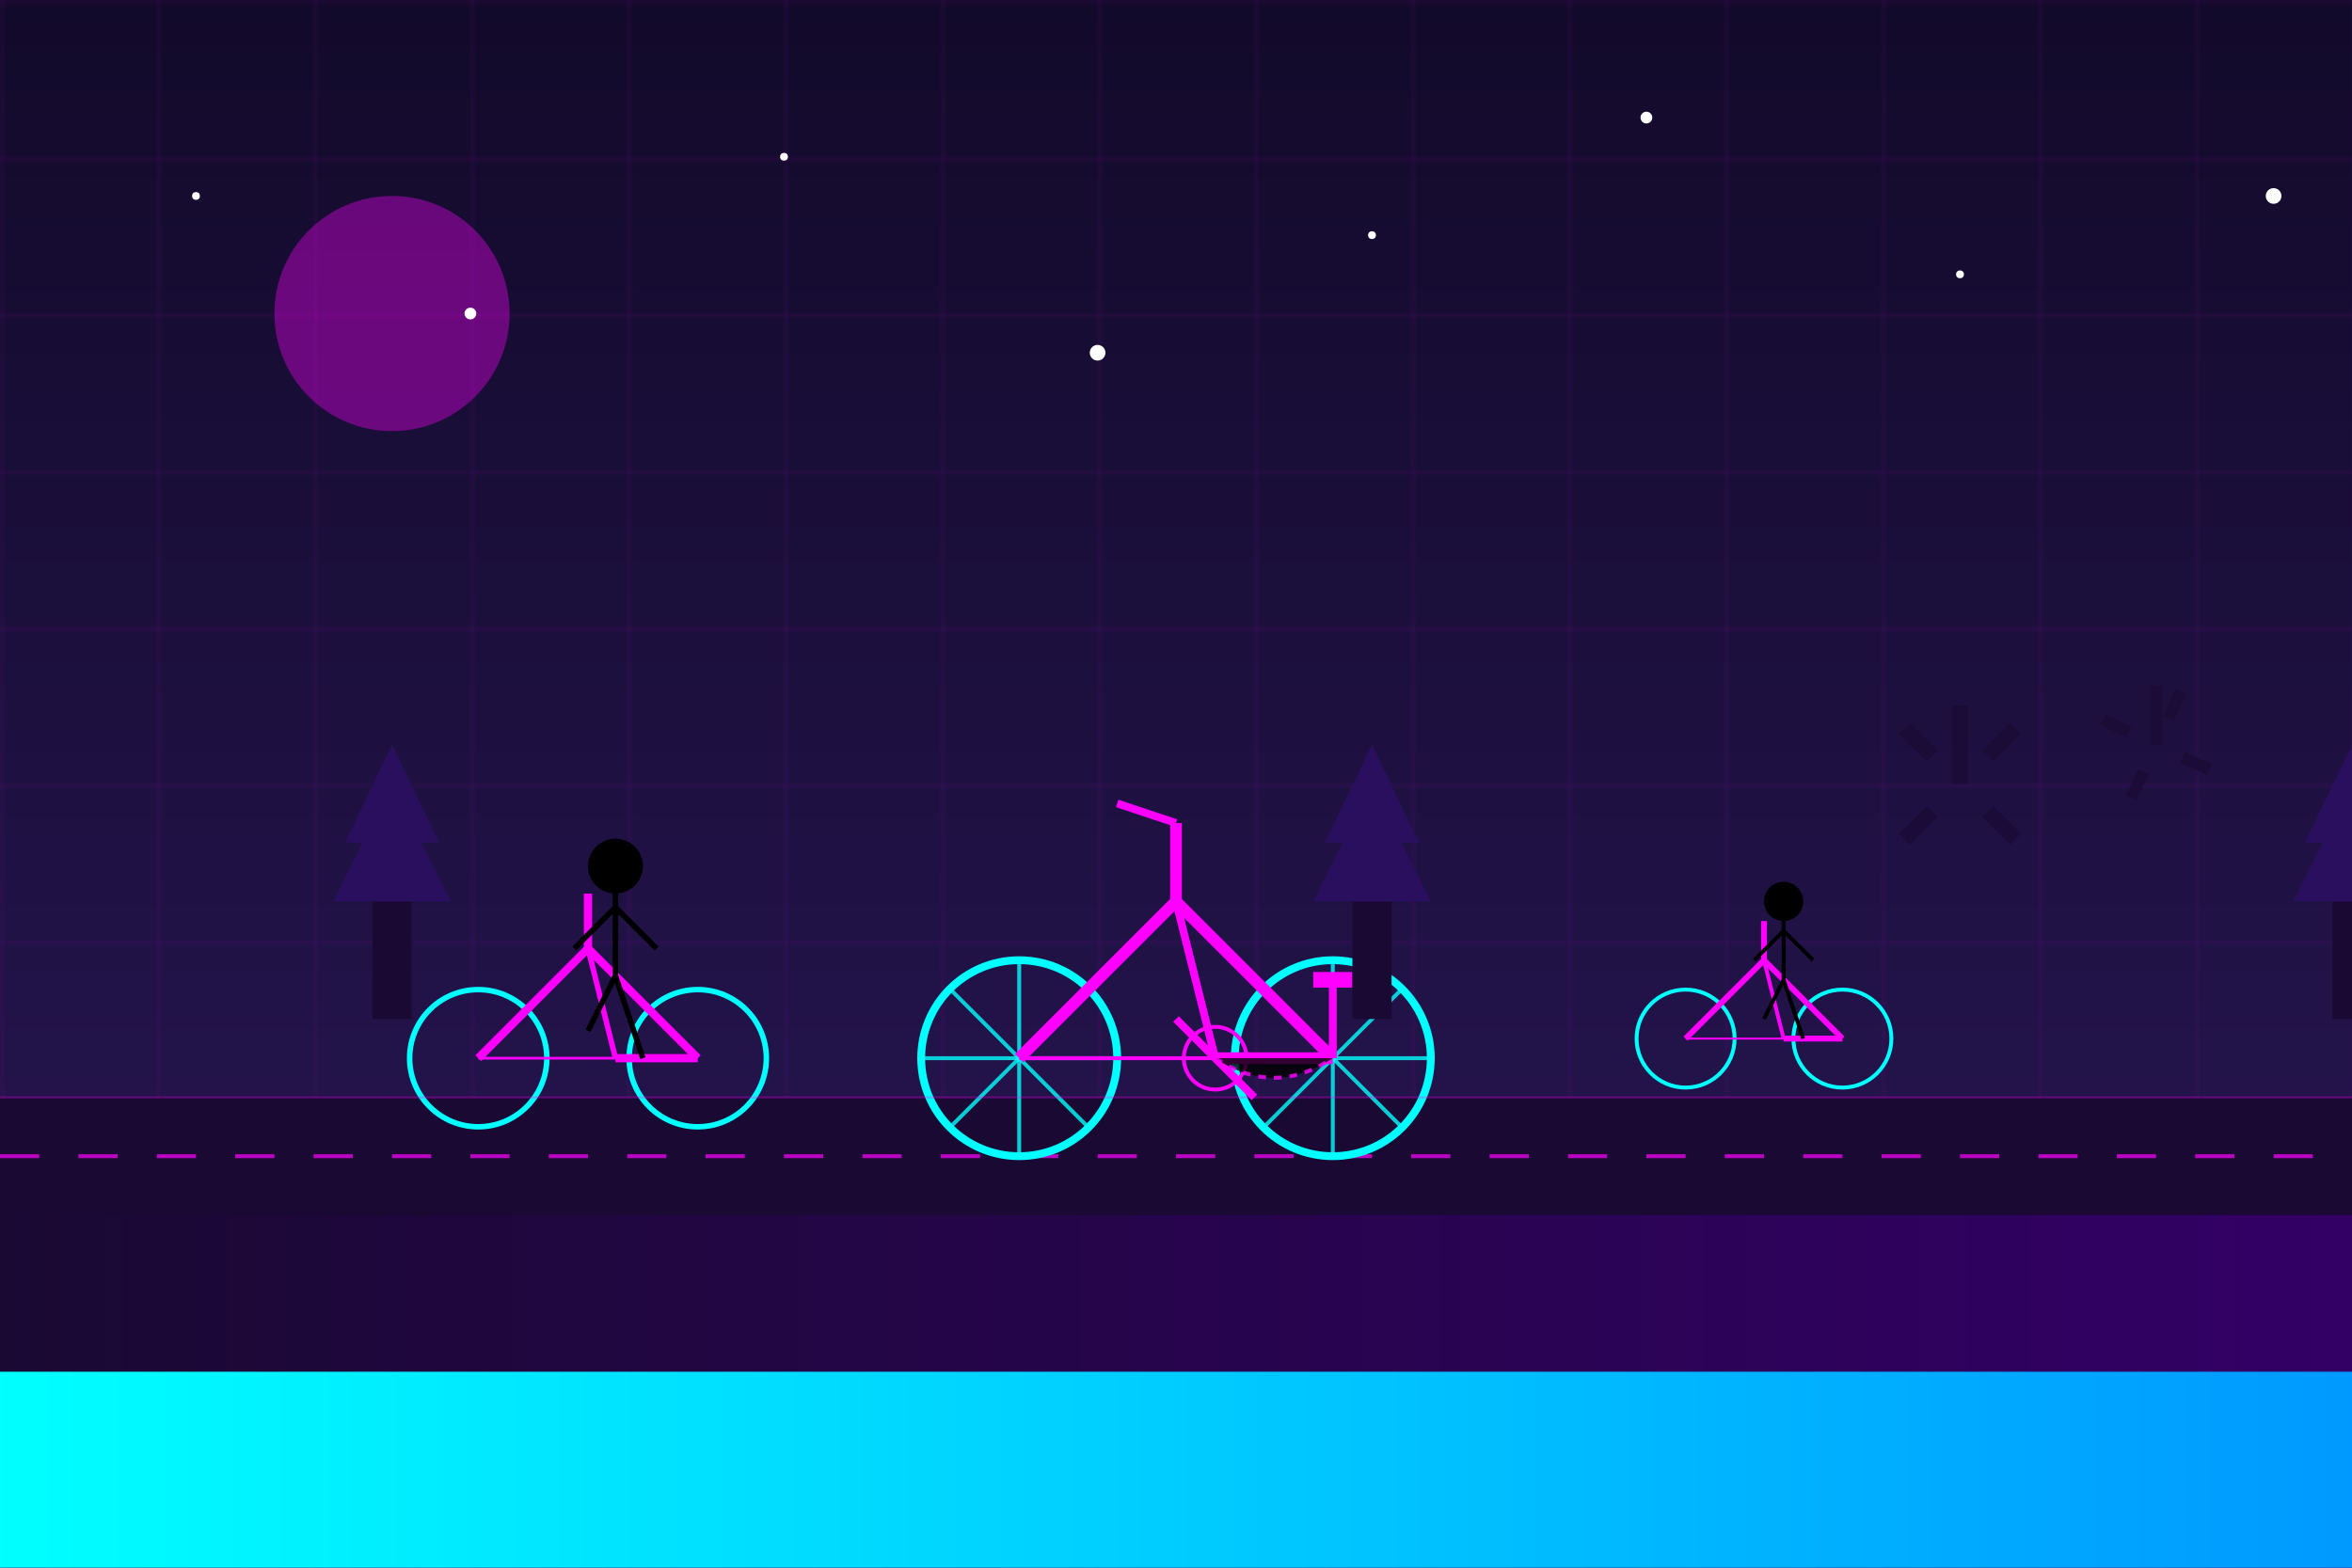 <?xml version="1.0" encoding="UTF-8"?>
<svg width="600" height="400" viewBox="0 0 600 400" xmlns="http://www.w3.org/2000/svg">
  <!-- Gradient definitions -->
  <defs>
    <linearGradient id="skyGradient" x1="0%" y1="0%" x2="0%" y2="100%">
      <stop offset="0%" stop-color="#120a2a" />
      <stop offset="100%" stop-color="#2a1758" />
    </linearGradient>
    
    <linearGradient id="groundGradient" x1="0%" y1="0%" x2="100%" y2="0%">
      <stop offset="0%" stop-color="#1a0933" />
      <stop offset="100%" stop-color="#330066" />
    </linearGradient>
    
    <linearGradient id="waterGradient" x1="0%" y1="0%" x2="100%" y2="0%">
      <stop offset="0%" stop-color="#00ffff" opacity="0.7" />
      <stop offset="50%" stop-color="#00ccff" opacity="0.7" />
      <stop offset="100%" stop-color="#0099ff" opacity="0.7" />
    </linearGradient>
    
    <filter id="glow" x="-20%" y="-20%" width="140%" height="140%">
      <feGaussianBlur stdDeviation="3" result="blur" />
      <feFlood flood-color="#ff00ff" flood-opacity="0.7" result="glowColor" />
      <feComposite in="glowColor" in2="blur" operator="in" result="softGlow" />
      <feComposite in="softGlow" in2="SourceGraphic" operator="over" />
    </filter>
    
    <filter id="bikeGlow" x="-20%" y="-20%" width="140%" height="140%">
      <feGaussianBlur stdDeviation="1" result="blur" />
      <feFlood flood-color="#00ffff" flood-opacity="0.7" result="glowColor" />
      <feComposite in="glowColor" in2="blur" operator="in" result="softGlow" />
      <feComposite in="softGlow" in2="SourceGraphic" operator="over" />
    </filter>
    
    <pattern id="grid" width="40" height="40" patternUnits="userSpaceOnUse">
      <path d="M 40 0 L 0 0 0 40" fill="none" stroke="#ff00ff" stroke-width="0.5" opacity="0.2" />
    </pattern>
  </defs>
  
  <!-- Background with gradient -->
  <rect width="600" height="400" fill="url(#skyGradient)" />
  
  <!-- Grid overlay -->
  <rect width="600" height="400" fill="url(#grid)" />
  
  <!-- Ground/bike path -->
  <path d="M 0,280 L 600,280 L 600,400 L 0,400 Z" fill="url(#groundGradient)" />
  
  <!-- Bike path in middle -->
  <rect x="0" y="280" width="600" height="30" fill="#1a0933" stroke="none" />
  <path d="M 0,295 L 600,295" stroke="#ff00ff" stroke-width="1" stroke-dasharray="10,10" opacity="0.7" />
  
  <!-- Canal/water on one side -->
  <path d="M 0,350 L 600,350 L 600,400 L 0,400 Z" fill="url(#waterGradient)" />
  
  <!-- Main bicycle -->
  <g transform="translate(300, 270)">
    <!-- Wheels -->
    <circle cx="-40" cy="0" r="25" fill="none" stroke="#00ffff" stroke-width="2" filter="url(#bikeGlow)" />
    <circle cx="40" cy="0" r="25" fill="none" stroke="#00ffff" stroke-width="2" filter="url(#bikeGlow)" />
    
    <!-- Spokes for front wheel -->
    <line x1="-40" y1="0" x2="-40" y2="-25" stroke="#00ffff" stroke-width="1" opacity="0.8" />
    <line x1="-40" y1="0" x2="-40" y2="25" stroke="#00ffff" stroke-width="1" opacity="0.8" />
    <line x1="-40" y1="0" x2="-15" y2="0" stroke="#00ffff" stroke-width="1" opacity="0.8" />
    <line x1="-40" y1="0" x2="-65" y2="0" stroke="#00ffff" stroke-width="1" opacity="0.8" />
    <line x1="-40" y1="0" x2="-58" y2="-18" stroke="#00ffff" stroke-width="1" opacity="0.8" />
    <line x1="-40" y1="0" x2="-22" y2="-18" stroke="#00ffff" stroke-width="1" opacity="0.8" />
    <line x1="-40" y1="0" x2="-58" y2="18" stroke="#00ffff" stroke-width="1" opacity="0.8" />
    <line x1="-40" y1="0" x2="-22" y2="18" stroke="#00ffff" stroke-width="1" opacity="0.8" />
    
    <!-- Spokes for back wheel -->
    <line x1="40" y1="0" x2="40" y2="-25" stroke="#00ffff" stroke-width="1" opacity="0.8" />
    <line x1="40" y1="0" x2="40" y2="25" stroke="#00ffff" stroke-width="1" opacity="0.8" />
    <line x1="40" y1="0" x2="15" y2="0" stroke="#00ffff" stroke-width="1" opacity="0.8" />
    <line x1="40" y1="0" x2="65" y2="0" stroke="#00ffff" stroke-width="1" opacity="0.8" />
    <line x1="40" y1="0" x2="22" y2="-18" stroke="#00ffff" stroke-width="1" opacity="0.8" />
    <line x1="40" y1="0" x2="58" y2="-18" stroke="#00ffff" stroke-width="1" opacity="0.8" />
    <line x1="40" y1="0" x2="22" y2="18" stroke="#00ffff" stroke-width="1" opacity="0.8" />
    <line x1="40" y1="0" x2="58" y2="18" stroke="#00ffff" stroke-width="1" opacity="0.8" />
    
    <!-- Frame -->
    <line x1="-40" y1="0" x2="0" y2="-40" stroke="#ff00ff" stroke-width="3" filter="url(#bikeGlow)" />
    <line x1="0" y1="-40" x2="40" y2="0" stroke="#ff00ff" stroke-width="3" filter="url(#bikeGlow)" />
    <line x1="40" y1="0" x2="10" y2="0" stroke="#ff00ff" stroke-width="3" filter="url(#bikeGlow)" />
    <line x1="10" y1="0" x2="-40" y2="0" stroke="#ff00ff" stroke-width="1" filter="url(#bikeGlow)" />
    <line x1="0" y1="-40" x2="0" y2="-60" stroke="#ff00ff" stroke-width="3" filter="url(#bikeGlow)" />
    <line x1="10" y1="0" x2="0" y2="-40" stroke="#ff00ff" stroke-width="2" filter="url(#bikeGlow)" />
    
    <!-- Handlebars -->
    <line x1="0" y1="-60" x2="-15" y2="-65" stroke="#ff00ff" stroke-width="2" filter="url(#bikeGlow)" />
    
    <!-- Seat -->
    <line x1="40" y1="0" x2="40" y2="-20" stroke="#ff00ff" stroke-width="2" filter="url(#bikeGlow)" />
    <path d="M 35,-20 L 45,-20" stroke="#ff00ff" stroke-width="4" filter="url(#bikeGlow)" />
    
    <!-- Pedals and chain ring -->
    <circle cx="10" cy="0" r="8" fill="none" stroke="#ff00ff" stroke-width="1" filter="url(#bikeGlow)" />
    <line x1="10" y1="0" x2="20" y2="10" stroke="#ff00ff" stroke-width="2" filter="url(#bikeGlow)" />
    <line x1="10" y1="0" x2="0" y2="-10" stroke="#ff00ff" stroke-width="2" filter="url(#bikeGlow)" />
    
    <!-- Chain -->
    <path d="M 10,0 Q 25,10 40,0" stroke="#ff00ff" stroke-width="1" stroke-dasharray="2,2" opacity="0.8" />
  </g>
  
  <!-- Smaller bicycles in background (for perspective) -->
  <g transform="translate(150, 270) scale(0.7)">
    <!-- Wheels -->
    <circle cx="-40" cy="0" r="25" fill="none" stroke="#00ffff" stroke-width="2" filter="url(#bikeGlow)" />
    <circle cx="40" cy="0" r="25" fill="none" stroke="#00ffff" stroke-width="2" filter="url(#bikeGlow)" />
    
    <!-- Frame -->
    <line x1="-40" y1="0" x2="0" y2="-40" stroke="#ff00ff" stroke-width="3" filter="url(#bikeGlow)" />
    <line x1="0" y1="-40" x2="40" y2="0" stroke="#ff00ff" stroke-width="3" filter="url(#bikeGlow)" />
    <line x1="40" y1="0" x2="10" y2="0" stroke="#ff00ff" stroke-width="3" filter="url(#bikeGlow)" />
    <line x1="10" y1="0" x2="-40" y2="0" stroke="#ff00ff" stroke-width="1" filter="url(#bikeGlow)" />
    <line x1="0" y1="-40" x2="0" y2="-60" stroke="#ff00ff" stroke-width="3" filter="url(#bikeGlow)" />
    <line x1="10" y1="0" x2="0" y2="-40" stroke="#ff00ff" stroke-width="2" filter="url(#bikeGlow)" />
    
    <!-- Person silhouette -->
    <circle cx="10" cy="-70" r="10" fill="#000" />
    <line x1="10" y1="-60" x2="10" y2="-30" stroke="#000" stroke-width="2" />
    <line x1="10" y1="-55" x2="-5" y2="-40" stroke="#000" stroke-width="2" />
    <line x1="10" y1="-55" x2="25" y2="-40" stroke="#000" stroke-width="2" />
    <line x1="10" y1="-30" x2="0" y2="-10" stroke="#000" stroke-width="2" />
    <line x1="10" y1="-30" x2="20" y2="0" stroke="#000" stroke-width="2" />
  </g>
  
  <g transform="translate(450, 265) scale(0.5)">
    <!-- Wheels -->
    <circle cx="-40" cy="0" r="25" fill="none" stroke="#00ffff" stroke-width="2" filter="url(#bikeGlow)" />
    <circle cx="40" cy="0" r="25" fill="none" stroke="#00ffff" stroke-width="2" filter="url(#bikeGlow)" />
    
    <!-- Frame -->
    <line x1="-40" y1="0" x2="0" y2="-40" stroke="#ff00ff" stroke-width="3" filter="url(#bikeGlow)" />
    <line x1="0" y1="-40" x2="40" y2="0" stroke="#ff00ff" stroke-width="3" filter="url(#bikeGlow)" />
    <line x1="40" y1="0" x2="10" y2="0" stroke="#ff00ff" stroke-width="3" filter="url(#bikeGlow)" />
    <line x1="10" y1="0" x2="-40" y2="0" stroke="#ff00ff" stroke-width="1" filter="url(#bikeGlow)" />
    <line x1="0" y1="-40" x2="0" y2="-60" stroke="#ff00ff" stroke-width="3" filter="url(#bikeGlow)" />
    <line x1="10" y1="0" x2="0" y2="-40" stroke="#ff00ff" stroke-width="2" filter="url(#bikeGlow)" />
    
    <!-- Person silhouette -->
    <circle cx="10" cy="-70" r="10" fill="#000" />
    <line x1="10" y1="-60" x2="10" y2="-30" stroke="#000" stroke-width="2" />
    <line x1="10" y1="-55" x2="-5" y2="-40" stroke="#000" stroke-width="2" />
    <line x1="10" y1="-55" x2="25" y2="-40" stroke="#000" stroke-width="2" />
    <line x1="10" y1="-30" x2="0" y2="-10" stroke="#000" stroke-width="2" />
    <line x1="10" y1="-30" x2="20" y2="0" stroke="#000" stroke-width="2" />
  </g>
  
  <!-- Moon with glow -->
  <circle cx="100" cy="80" r="30" fill="#ff00ff" opacity="0.6" filter="url(#glow)" />
  
  <!-- Stars in sky -->
  <g fill="#fff">
    <circle cx="50" cy="50" r="1" filter="url(#glow)" />
    <circle cx="120" cy="80" r="1.5" filter="url(#glow)" />
    <circle cx="200" cy="40" r="1" filter="url(#glow)" />
    <circle cx="280" cy="90" r="2" filter="url(#glow)" />
    <circle cx="350" cy="60" r="1" filter="url(#glow)" />
    <circle cx="420" cy="30" r="1.5" filter="url(#glow)" />
    <circle cx="500" cy="70" r="1" filter="url(#glow)" />
    <circle cx="580" cy="50" r="2" filter="url(#glow)" />
  </g>
  
  <!-- Distant windmills silhouette -->
  <g transform="translate(500, 200) scale(0.4)" opacity="0.7">
    <rect x="-5" y="-50" width="10" height="50" fill="#1a0933" />
    <g transform="rotate(45)">
      <rect x="-5" y="-50" width="10" height="25" fill="#1a0933" />
    </g>
    <g transform="rotate(135)">
      <rect x="-5" y="-50" width="10" height="25" fill="#1a0933" />
    </g>
    <g transform="rotate(225)">
      <rect x="-5" y="-50" width="10" height="25" fill="#1a0933" />
    </g>
    <g transform="rotate(315)">
      <rect x="-5" y="-50" width="10" height="25" fill="#1a0933" />
    </g>
  </g>
  
  <g transform="translate(550, 190) scale(0.3)" opacity="0.7">
    <rect x="-5" y="-50" width="10" height="50" fill="#1a0933" />
    <g transform="rotate(25)">
      <rect x="-5" y="-50" width="10" height="25" fill="#1a0933" />
    </g>
    <g transform="rotate(115)">
      <rect x="-5" y="-50" width="10" height="25" fill="#1a0933" />
    </g>
    <g transform="rotate(205)">
      <rect x="-5" y="-50" width="10" height="25" fill="#1a0933" />
    </g>
    <g transform="rotate(295)">
      <rect x="-5" y="-50" width="10" height="25" fill="#1a0933" />
    </g>
  </g>
  
  <!-- Trees along path -->
  <g transform="translate(100, 230)">
    <rect x="-5" y="0" width="10" height="30" fill="#1a0933" />
    <polygon points="-15,0 0,-30 15,0" fill="#2a0f5e" />
    <polygon points="-12,-15 0,-40 12,-15" fill="#2a0f5e" />
  </g>
  
  <g transform="translate(350, 230)">
    <rect x="-5" y="0" width="10" height="30" fill="#1a0933" />
    <polygon points="-15,0 0,-30 15,0" fill="#2a0f5e" />
    <polygon points="-12,-15 0,-40 12,-15" fill="#2a0f5e" />
  </g>
  
  <g transform="translate(600, 230)">
    <rect x="-5" y="0" width="10" height="30" fill="#1a0933" />
    <polygon points="-15,0 0,-30 15,0" fill="#2a0f5e" />
    <polygon points="-12,-15 0,-40 12,-15" fill="#2a0f5e" />
  </g>
  
  <!-- Retro grid horizon -->
  <g stroke="#ff00ff" stroke-width="0.5" opacity="0.3" transform="translate(0, 280)">
    <line x1="0" y1="0" x2="600" y2="0" />
  </g>
</svg>